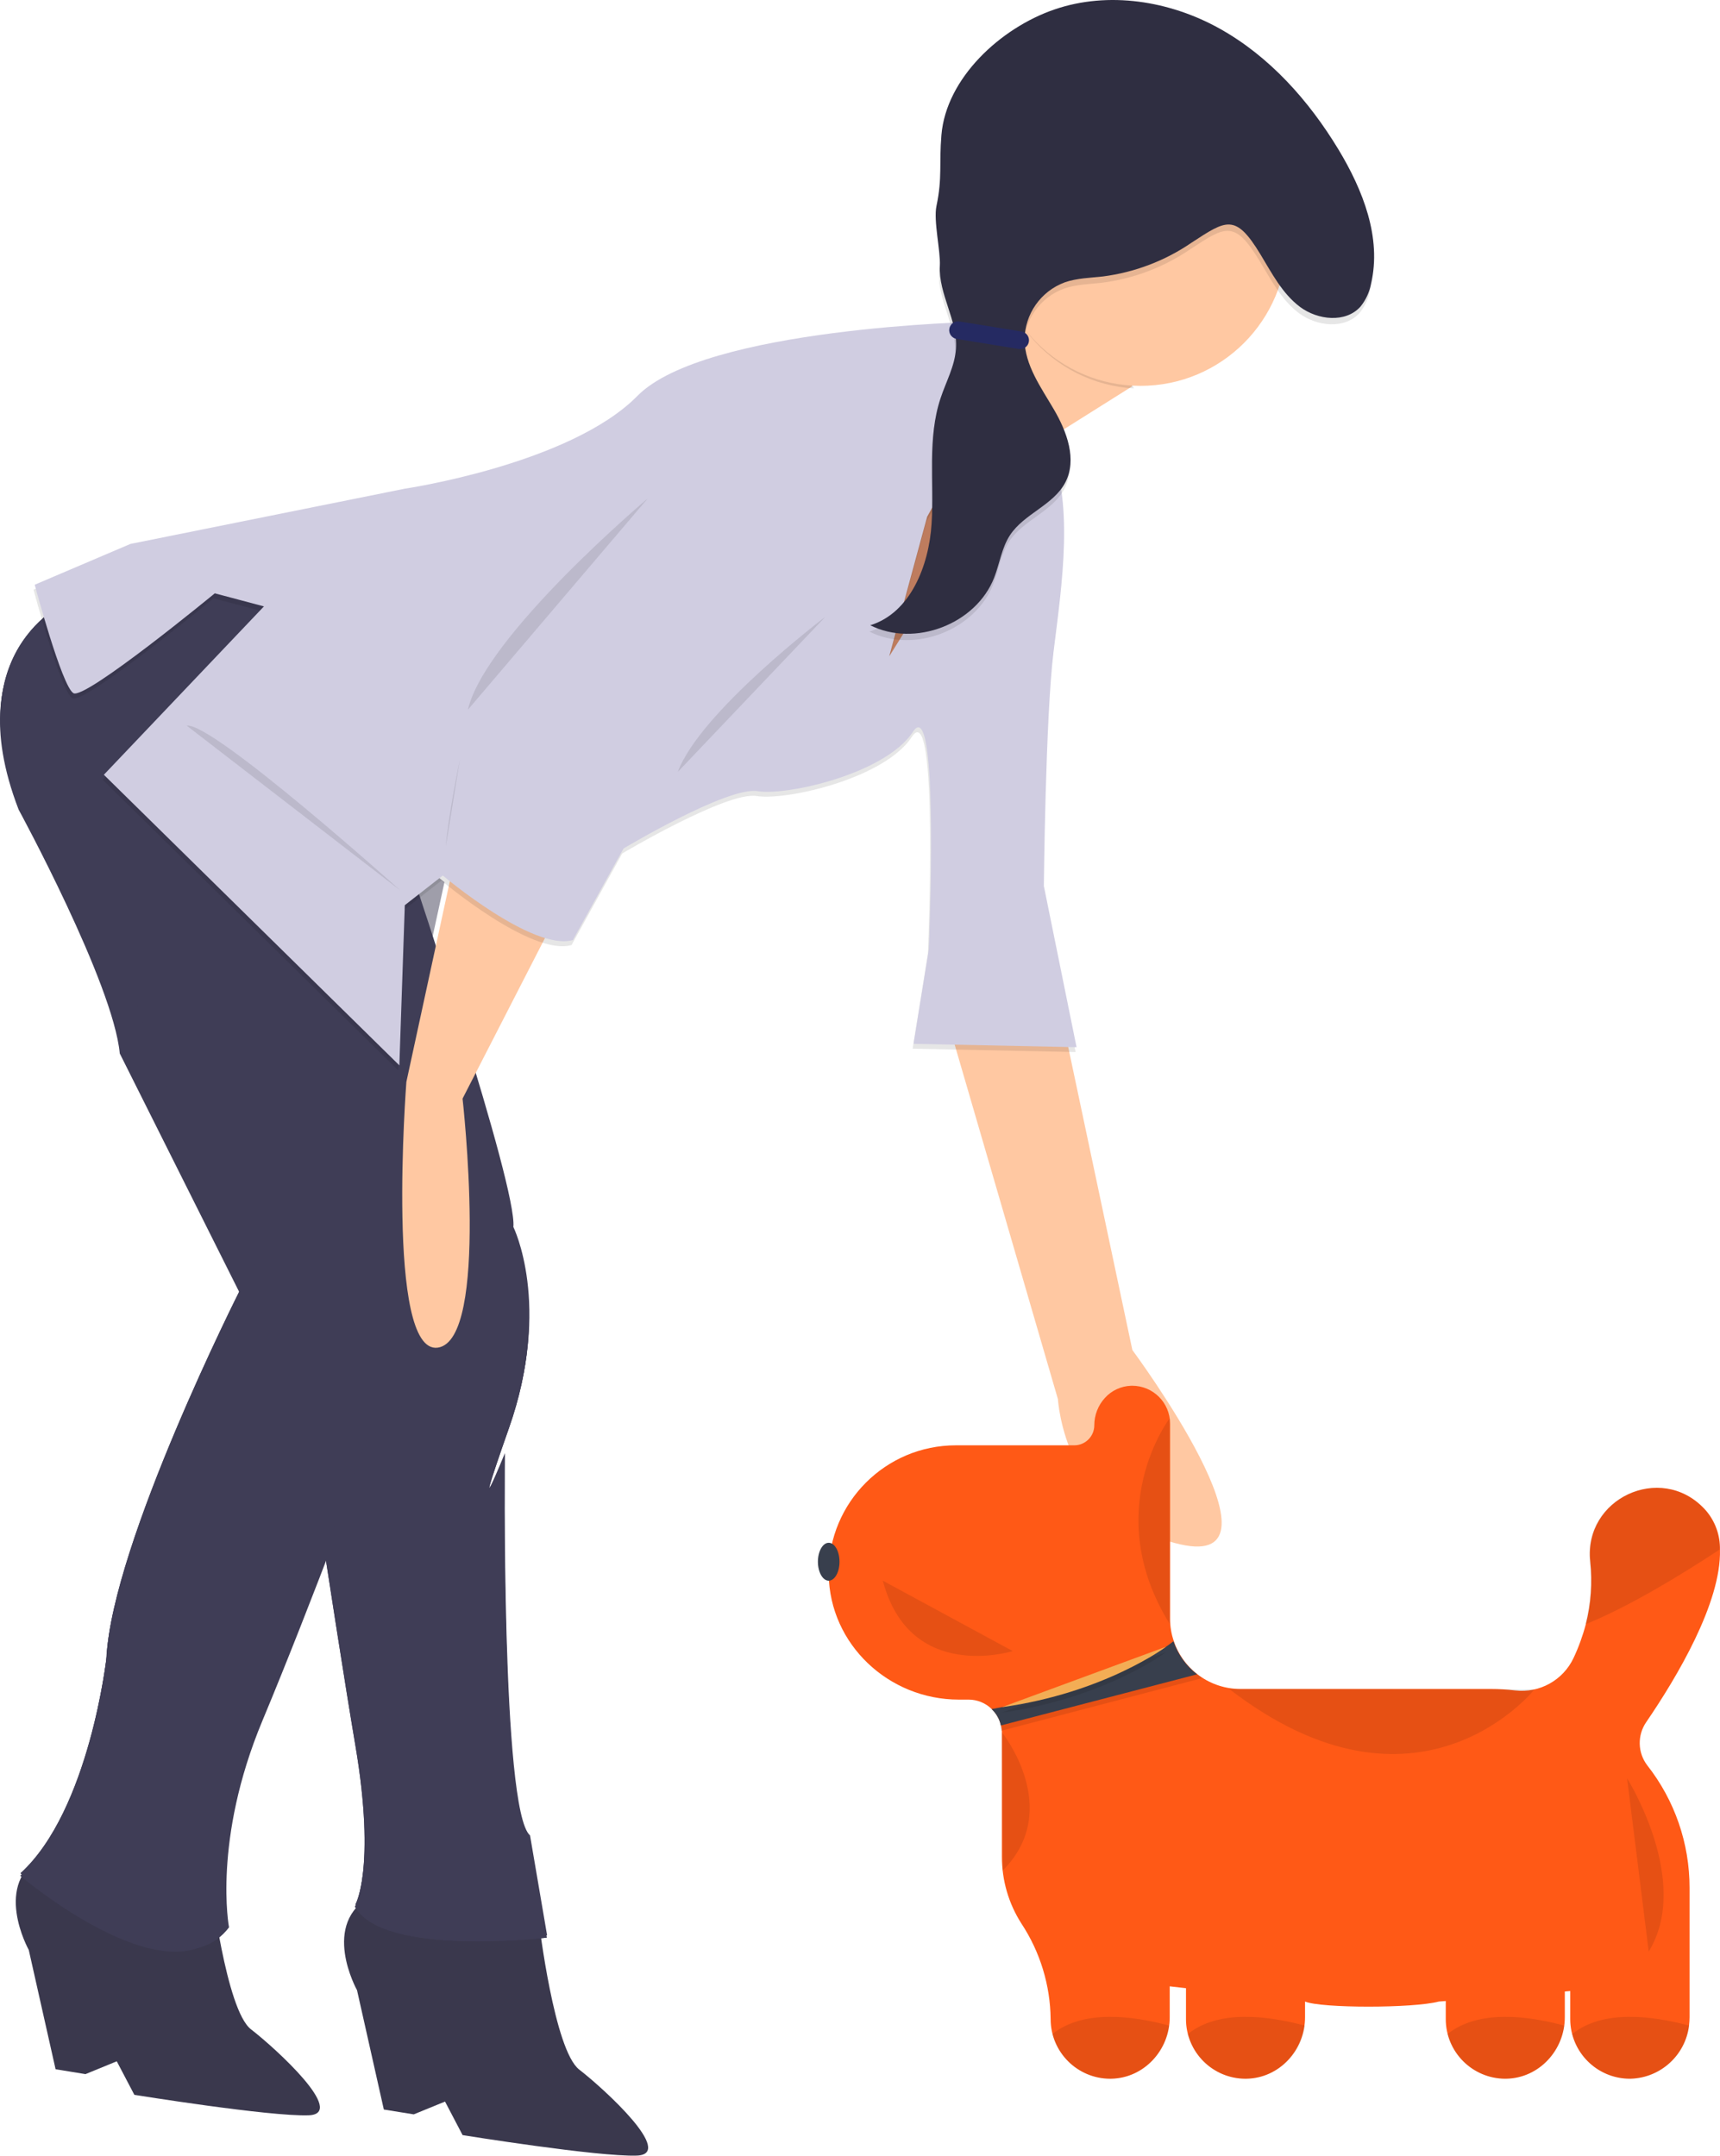 <?xml version="1.0" encoding="utf-8"?>
<!-- Generator: Adobe Illustrator 16.0.0, SVG Export Plug-In . SVG Version: 6.00 Build 0)  -->
<!DOCTYPE svg PUBLIC "-//W3C//DTD SVG 1.1//EN" "http://www.w3.org/Graphics/SVG/1.1/DTD/svg11.dtd">
<svg version="1.1" xmlns="http://www.w3.org/2000/svg" xmlns:xlink="http://www.w3.org/1999/xlink" x="0px" y="0px"
	 width="143.763px" height="180.136px" viewBox="0 0 143.763 180.136" enable-background="new 0 0 143.763 180.136"
	 xml:space="preserve">
<g id="Layer_2">
</g>
<g id="Layer_1">
	<g>
		<g opacity="0.5">
			<path fill="#3F3D56" d="M36.039,78.815c-0.538-1.658-1.008-3.089-1.364-4.162l1.85-1.442c0,0,0.23,0.194,0.624,0.505
				L36.039,78.815z"/>
		</g>
		<path fill="#3A384D" d="M45.053,160.653c0,0,1.266,10.67,3.362,12.291c2.096,1.622,8.043,7.064,4.819,7.186
			c-3.224,0.118-14.569-1.712-14.569-1.712l-1.468-2.802l-2.615,1.068l-2.5-0.403l-2.241-9.972c0,0-3.146-5.633,1.281-7.908
			S45.053,160.653,45.053,160.653z"/>
		<path fill="#3F3D56" d="M34.41,73.178c0,0,8.798,26.186,8.466,29.548c0,0,3.224,6.501-0.333,16.605
			c-3.556,10.105-0.374,2.29-0.374,2.29s-0.335,29.847,2.1,31.949l1.427,8.347c0,0-13.719,1.628-16.027-2.589
			c0,0,1.786-3.128,0.038-13.45c-1.749-10.322-5.119-33.065-5.119-33.065l-9.13-51.881L34.41,73.178z"/>
		<path fill="#3F3D56" d="M34.443,72.969c0,0,8.798,26.2,8.466,29.562c0,0,3.224,6.5-0.332,16.605
			c-3.557,10.105-0.374,2.29-0.374,2.29s-0.336,29.85,2.099,31.949l1.427,8.35c0,0-13.718,1.626-16.027-2.592
			c0,0,1.787-3.127,0.038-13.45c-1.748-10.321-5.122-33.077-5.122-33.077l-9.126-51.884L34.443,72.969z"/>
		<path fill="#3F3D56" d="M17.755,62.082l8.948,50.86c0,0,3.362,22.756,5.122,33.078s-0.038,13.448-0.038,13.448
			c0.673,1.229,2.306,1.958,4.285,2.38c-2.779-0.325-5.286-1.082-6.16-2.682c0,0,1.79-3.127,0.041-13.449
			s-5.122-33.078-5.122-33.078L15.7,60.757L17.755,62.082z"/>
		<path fill="#3A384D" d="M17.617,157.287c0,0,1.263,10.671,3.362,12.292c2.1,1.621,8.044,7.064,4.82,7.184
			c-3.224,0.12-14.57-1.711-14.57-1.711L9.76,172.25l-2.615,1.072l-2.499-0.407l-2.242-9.971c0,0-3.146-5.634,1.278-7.909
			C8.105,152.76,17.617,157.287,17.617,157.287z"/>
		<path fill="#3F3D56" d="M34.41,73.178c0,0,8.798,26.186,8.466,29.548c0,0,3.224,6.501-0.333,16.605
			c-3.556,10.105-0.374,2.29-0.374,2.29s-0.335,29.847,2.1,31.949l1.427,8.347c0,0-13.719,1.628-16.027-2.589
			c0,0,1.786-3.128,0.038-13.45c-1.749-10.322-5.119-33.065-5.119-33.065l-9.13-51.881L34.41,73.178z"/>
		<path fill="#3F3D56" d="M6.529,50.09c0,0-9.792,3.759-4.524,17.425c0,0,7.909,14.518,8.458,20.375l10.012,19.988
			c0,0-10.677,21.129-11.151,30.663c0,0-1.427,12.8-7.188,18.06c0,0,12.392,10.547,17.006,4.457c0,0-1.386-7.271,2.794-17.274
			c4.181-10.005,9.139-23.499,9.139-23.499s11.988-8.104,4.001-24.773l-8.967-37.115l-0.145-8.354l-6.877-2.391L6.529,50.09z"/>
		<path fill="#3F3D56" d="M6.081,50.229c0,0-9.792,3.759-4.524,17.425c0,0,7.905,14.521,8.454,20.379l10.012,19.986
			c0,0-10.676,21.127-11.144,30.665c0,0-1.427,12.795-7.192,18.059c0,0,12.392,10.546,17.01,4.456c0,0-1.39-7.273,2.791-17.274
			c4.18-10.001,9.138-23.513,9.138-23.513s11.992-8.104,4.005-24.772l-8.967-37.116l-0.146-8.354l-6.874-2.391L6.081,50.229z"/>
		<path fill="#3F3D56" d="M6.114,50.023c0,0-9.791,3.762-4.524,17.424c0,0,5.81,10.666,7.812,17.401
			c0.874,2.894,1.999,5.705,3.362,8.402l7.292,14.569c0,0-10.677,21.131-11.147,30.665c0,0-1.427,12.8-7.192,18.06
			c0,0,12.392,10.546,17.009,4.457c0,0-1.39-7.271,2.791-17.275s9.138-23.514,9.138-23.514s11.992-8.103,4.006-24.772l-8.967-37.115
			l-0.146-8.354l-6.874-2.391L6.114,50.023z"/>
		<path fill="#3F3D56" d="M6.114,50.023l12.572-2.455l1.64,0.572L8.613,50.423c0,0-9.792,3.759-4.524,17.425
			c0,0,5.806,10.665,7.812,17.401c0.874,2.894,1.999,5.705,3.362,8.402l7.296,14.569c0,0-10.692,21.122-11.151,30.656
			c0,0-1.431,12.8-7.192,18.06c0,0,5.338,4.543,10.311,5.944c-5.484-0.113-12.81-6.352-12.81-6.352
			c5.765-5.261,7.192-18.06,7.192-18.06c0.47-9.533,11.147-30.664,11.147-30.664l-7.292-14.57c-1.363-2.697-2.488-5.508-3.362-8.401
			c-2.002-6.725-7.812-17.401-7.812-17.401C-3.677,53.785,6.114,50.023,6.114,50.023z"/>
		<path fill="#FFC8A2" d="M46.458,76.618l-7.796,15.187c0,0,2.287,20.233-2.081,20.81c-4.367,0.575-2.615-22.206-2.615-22.206
			l4.203-19.401L46.458,76.618z"/>
		<path fill="#FFC8A2" d="M89.073,86.497l5.573,26.315c0,0,13.682,18.443,3.998,16.239s-10.219-12.13-10.219-12.13l-9.338-32.054
			L89.073,86.497z"/>
		<path fill="#FFC8A2" d="M94.629,32.285l-13.786,8.668l-4.92-13.185c0,0,11.41,0.777,12.74-3.493S94.629,32.285,94.629,32.285z"/>
		<polygon fill="#BE7C5E" points="87.549,37.766 86.667,33.989 73.08,34.784 67.606,56.756 77.802,57.121 83.51,48.218 
			86.623,39.537 		"/>
		<path opacity="0.1" enable-background="new    " d="M82.849,33.802l1.121-6.332c0,0-25.147,0.314-30.769,6.025
			c-5.623,5.713-19.408,7.76-19.408,7.76l-22.96,4.617l-8.029,3.404c0,0,2.264,8.48,3.235,9.066
			c0.971,0.587,11.813-8.346,11.813-8.346l4.109,1.091L8.58,65.157L33.278,89.44l0.456-13.382l3.164-2.473
			c0,0,7.521,6.351,10.875,5.387l4.229-7.647c0,0,8.741-5.208,11.241-4.805c2.328,0.374,9.62-1.229,12.437-4.267
			c0.198-0.213,0.378-0.44,0.538-0.684c2.271-3.478,1.337,18.157,1.337,18.157l-1.277,7.908l13.625,0.28l-2.734-13.472
			c0,0,0.139-14.072,0.803-19.52c0.666-5.446,1.869-12.938-0.572-17.607l-4.796,4.565L74.256,55.28l3.168-11.664L82.849,33.802z"/>
		<path fill="#D0CDE1" d="M82.92,33.384l-1.192-6.497c0,0-22.822,0.479-28.444,6.19c-5.623,5.712-19.427,7.756-19.427,7.756
			l-22.96,4.621l-7.996,3.408c0,0,2.264,8.479,3.235,9.062c0.972,0.583,11.817-8.343,11.817-8.343l4.109,1.091L8.681,64.742
			l24.698,24.284l0.456-13.386l3.176-2.478c0,0,7.52,6.352,10.875,5.391l4.229-7.647c0,0,8.693-5.207,11.208-4.792
			c2.327,0.373,9.619-1.233,12.437-4.271c0.198-0.212,0.377-0.44,0.538-0.683c2.271-3.479,1.337,18.16,1.337,18.16l-1.278,7.908
			l13.625,0.28l-2.734-13.472c0,0,0.139-14.076,0.804-19.52s1.868-12.941-0.572-17.607l-4.796,4.546l-8.357,13.386l3.168-11.663
			L82.92,33.384z"/>
		<path opacity="0.1" enable-background="new    " d="M54.136,41.655c0,0-13.603,11.473-15.026,17.651"/>
		<path opacity="0.1" enable-background="new    " d="M68.985,51.543c0,0-10.461,7.921-12.329,12.956"/>
		<path opacity="0.1" enable-background="new    " d="M38.437,63.469c0,0-0.982,4.752-1.176,7.284"/>
		<path opacity="0.1" enable-background="new    " d="M33.464,74.411c0,0-15.667-14.065-17.861-13.777"/>
		<path opacity="0.1" enable-background="new    " d="M88.826,24.515c1.274-4.088,5.578,6.993,5.939,7.946
			c-0.408-0.023-0.816-0.068-1.221-0.134c-3.303-0.529-6.242-2.393-8.129-5.152C87.093,26.647,88.431,25.815,88.826,24.515z"/>
		<circle fill="#FFC8A2" cx="95.33" cy="20.013" r="12.231"/>
		<path opacity="0.1" enable-background="new    " d="M105.264,21.776c0.961,1.58,1.836,3.295,3.318,4.4s3.818,1.356,5.051-0.022
			c0.449-0.552,0.752-1.206,0.881-1.905c0.904-3.852-0.676-7.846-2.727-11.241c-2.473-4.076-5.758-7.763-9.922-10.087
			c-4.166-2.323-9.288-3.149-13.801-1.603c-4.513,1.547-8.219,5.679-8.592,10.431c-0.206,2.428,0.407,4.905-0.098,7.292
			c-0.261,1.244-0.826,2.429-0.89,3.699c-0.119,2.357,1.495,4.55,1.35,6.907c-0.09,1.453-0.834,2.772-1.289,4.158
			c-1.121,3.34-0.516,6.975-0.748,10.486c-0.231,3.512-1.767,7.449-5.129,8.488c3.717,1.868,8.843-0.097,10.355-3.975
			c0.459-1.185,0.628-2.499,1.327-3.561c1.18-1.793,3.634-2.503,4.625-4.409c0.99-1.904,0.13-4.225-0.953-6.073
			c-1.084-1.85-2.436-3.71-2.459-5.852c0.016-2.14,1.355-4.047,3.363-4.789c1.02-0.354,2.121-0.374,3.193-0.494
			c2.66-0.341,5.201-1.311,7.412-2.827C102.406,18.922,103.176,18.339,105.264,21.776z"/>
		<path fill="#2F2E41" d="M105.344,21.242c0.959,1.583,1.834,3.295,3.316,4.404c1.484,1.109,3.818,1.356,5.051-0.022
			c0.447-0.552,0.752-1.207,0.883-1.905c0.904-3.852-0.678-7.846-2.729-11.241c-2.473-4.08-5.756-7.764-9.922-10.087
			c-4.166-2.324-9.287-3.146-13.801-1.603c-4.513,1.543-9.055,5.738-9.455,10.49c-0.206,2.429,0.089,3.553-0.415,5.936
			c-0.261,1.244,0.348,3.736,0.284,4.999c-0.12,2.358,1.495,4.551,1.349,6.908c-0.09,1.453-0.833,2.771-1.289,4.153
			c-1.121,3.345-0.517,6.979-0.747,10.491c-0.232,3.512-1.768,7.445-5.13,8.484c3.718,1.868,8.843-0.098,10.355-3.976
			c0.46-1.181,0.628-2.495,1.327-3.557c1.179-1.793,3.634-2.503,4.625-4.408s0.131-4.229-0.949-6.078s-2.439-3.706-2.461-5.85
			c0.018-2.14,1.355-4.044,3.361-4.787c1.02-0.354,2.122-0.373,3.194-0.492c2.659-0.344,5.2-1.313,7.411-2.828
			C102.492,18.388,103.262,17.809,105.344,21.242z"/>
		<path fill="#252A62" d="M85.149,29.161l-5.19-0.839c-0.403-0.065-0.677-0.444-0.612-0.846l0,0
			c0.065-0.403,0.445-0.677,0.849-0.611l5.189,0.839c0.402,0.065,0.677,0.444,0.611,0.847l0,0
			C85.932,28.952,85.553,29.227,85.149,29.161z"/>
		<path fill="#FF5916" d="M69.266,131.566c0.085,5.851,5.021,10.46,10.871,10.46h0.815c0.719-0.002,1.411,0.277,1.927,0.777
			c0.392,0.367,0.665,0.843,0.782,1.368c0.056,0.21,0.083,0.428,0.082,0.646v10.329c-0.004,1.987,0.564,3.933,1.637,5.604
			c1.559,2.369,2.404,5.137,2.436,7.973l0,0c-0.001,2.752,2.23,4.983,4.982,4.984c0.03,0,0.061,0,0.091-0.002
			c2.735-0.047,4.88-2.401,4.88-5.14v-2.581l1.359,0.156v2.589c0.002,2.751,2.232,4.979,4.982,4.978
			c0.029,0,0.059-0.001,0.086-0.002c2.74-0.047,4.883-2.401,4.883-5.14v-1.308c1.357,0.567,9.049,0.567,11.182,0l0.58-0.045v1.494
			c-0.01,2.753,2.215,4.99,4.967,5c0.035,0,0.07,0,0.105-0.002c2.734-0.047,4.879-2.401,4.879-5.14v-2.145l0.453-0.041v2.354
			c0.006,2.752,2.242,4.979,4.994,4.974c0.027,0,0.053-0.001,0.078-0.002c2.492-0.084,4.551-1.967,4.857-4.44
			c0.027-0.233,0.043-0.466,0.045-0.699v-10.804c0.004-3.713-1.24-7.317-3.531-10.236c-0.814-1.061-0.848-2.526-0.086-3.625
			c2.533-3.709,6.279-9.971,6.158-14.408c0.025-1.204-0.396-2.374-1.186-3.285c-0.049-0.055-0.102-0.107-0.148-0.16
			c-3.646-3.818-10.064-0.814-9.508,4.436c0.189,1.758,0.062,3.535-0.373,5.249c-0.254,0.966-0.596,1.908-1.021,2.812
			c-0.873,1.86-2.84,2.955-4.883,2.716c-0.676-0.082-1.357-0.124-2.039-0.123H103.68c-2.518,0-4.756-1.603-5.566-3.986
			c-0.211-0.608-0.32-1.25-0.316-1.894v-16.289c0-1.75-1.418-3.169-3.168-3.17c-0.033,0-0.064,0.001-0.098,0.002
			c-0.837,0.03-1.625,0.398-2.186,1.021c-0.566,0.623-0.881,1.436-0.881,2.278c0.001,0.924-0.746,1.676-1.67,1.678
			c-0.003,0-0.006,0-0.009,0h-9.888c-5.872-0.001-10.633,4.759-10.633,10.631C69.265,131.461,69.265,131.513,69.266,131.566
			L69.266,131.566z"/>
		<path opacity="0.1" enable-background="new    " d="M131.416,169.972c0.576,2.232,2.609,3.777,4.916,3.734
			c2.492-0.084,4.551-1.967,4.855-4.44C138.141,168.454,133.963,167.895,131.416,169.972z"/>
		<path opacity="0.1" enable-background="new    " d="M120.992,169.972c0.578,2.233,2.613,3.777,4.92,3.734
			c2.484-0.093,4.531-1.975,4.834-4.44C127.736,168.454,123.57,167.895,120.992,169.972z"/>
		<path opacity="0.1" enable-background="new    " d="M99.287,169.972c0.578,2.232,2.611,3.777,4.916,3.734
			c2.492-0.084,4.551-1.967,4.857-4.44C106.012,168.454,101.842,167.895,99.287,169.972z"/>
		<path opacity="0.1" enable-background="new    " d="M87.967,169.972c0.578,2.233,2.613,3.779,4.921,3.734
			c2.483-0.093,4.532-1.975,4.833-4.44C94.711,168.454,90.533,167.895,87.967,169.972z"/>
		<path opacity="0.1" enable-background="new    " d="M132.514,135.732c3.516-1.413,7.805-3.998,11.207-6.239
			c0.027-1.204-0.395-2.374-1.184-3.285c-0.049-0.055-0.102-0.107-0.148-0.16c-3.646-3.818-10.064-0.814-9.508,4.436
			C133.072,132.239,132.947,134.019,132.514,135.732z"/>
		<path opacity="0.1" enable-background="new    " d="M128.26,141.168c0,0-9.68,12.186-25.518-0.03"/>
		<path opacity="0.1" enable-background="new    " d="M97.768,118.517c0,0-5.881,7.692,0,17.186"/>
		<path opacity="0.1" enable-background="new    " d="M83.742,144.757c0,0,5.182,6.435,0.067,11.552"/>
		<path opacity="0.1" enable-background="new    " d="M83.29,143.397c0.374,0.374,0.254,0.71,0.374,1.24l16.812-4.404
			c-0.904-0.698-2.027-1.523-2.398-2.615C96.066,139.169,92.08,141.792,83.29,143.397z"/>
		<path fill="#383F4D" d="M82.878,142.819c0.392,0.366,0.665,0.843,0.782,1.366l16.396-4.273c-0.916-0.705-1.602-1.666-1.973-2.761
			C96.066,138.717,91.669,141.204,82.878,142.819z"/>
		<path opacity="0.1" enable-background="new    " d="M97.467,138.056c0,0-5.129,3.859-13.725,5.055"/>
		<path fill="#F3AD55" d="M97.467,137.604c0,0-5.129,3.859-13.725,5.055"/>
		<path opacity="0.1" enable-background="new    " d="M84.646,137.97c0,0-8.593,2.716-10.856-5.881L84.646,137.97z"/>
		<ellipse fill="#383F4D" cx="69.266" cy="130.505" rx="0.903" ry="1.584"/>
	</g>
	<path opacity="0.1" enable-background="new    " d="M137.805,163.079l-1.809-14.478
		C135.996,148.602,141.424,157.194,137.805,163.079"/>
</g>
</svg>
